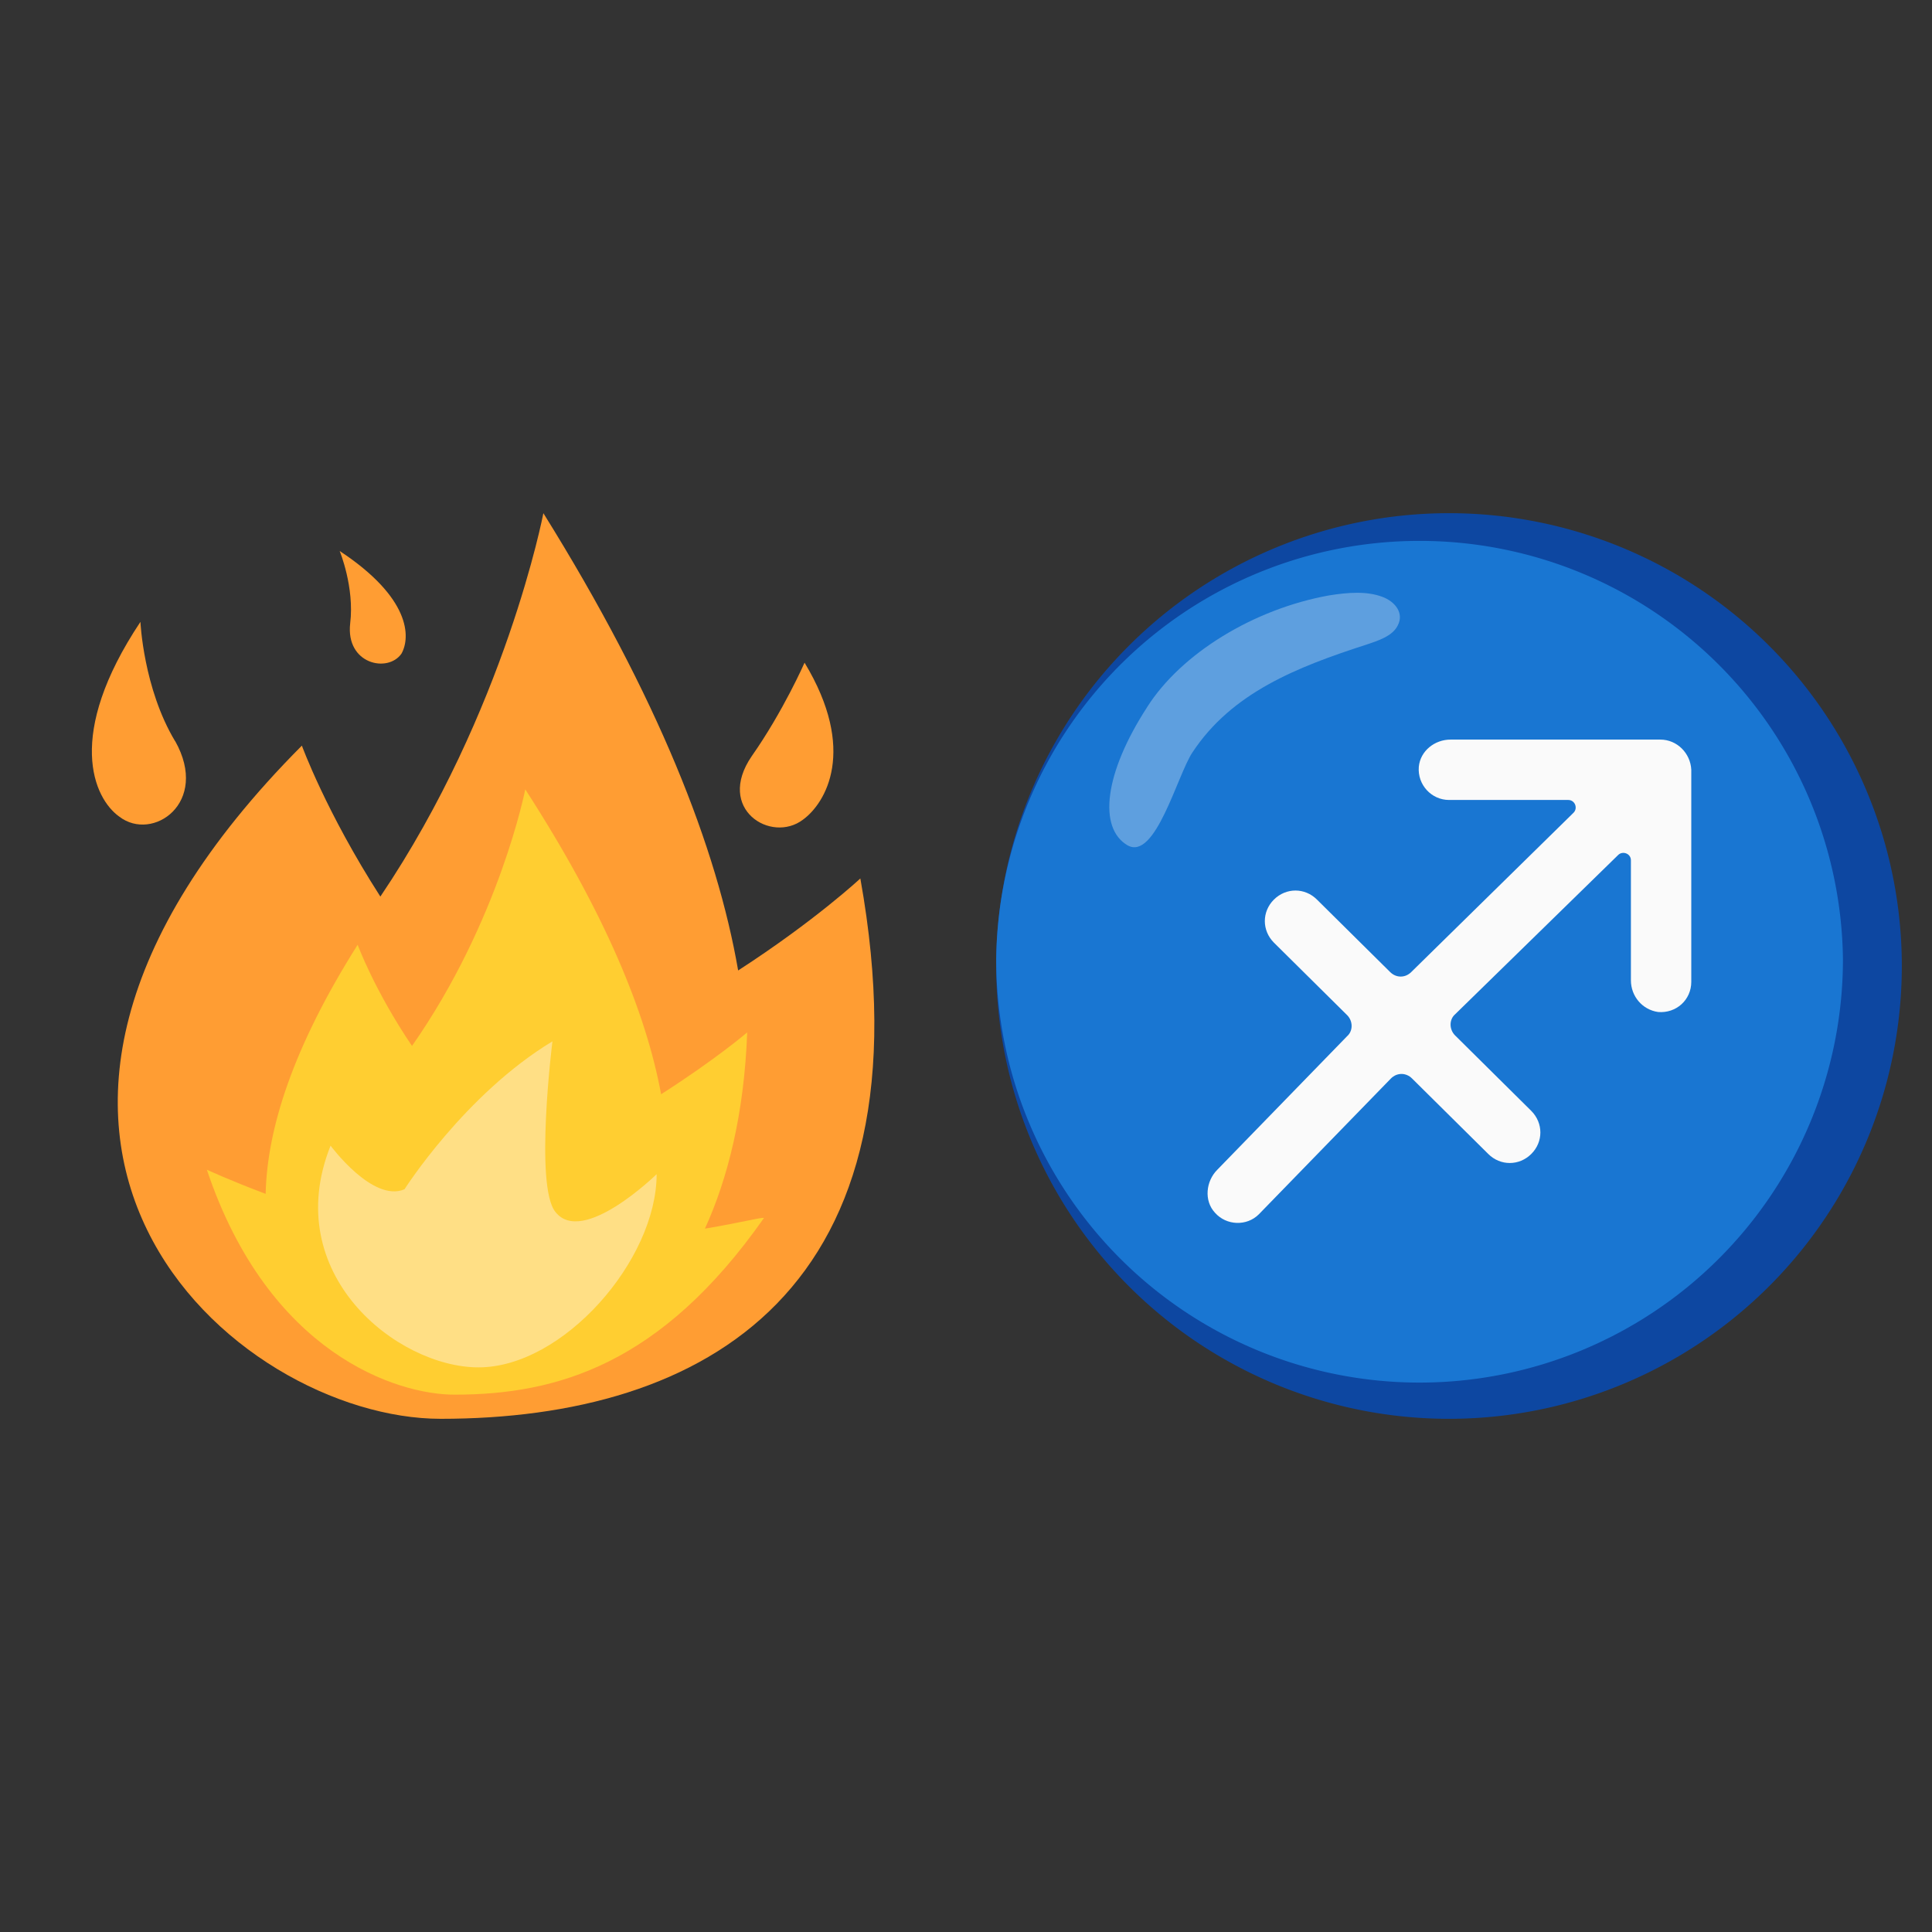 <?xml version="1.0" encoding="UTF-8"?>
<svg xmlns="http://www.w3.org/2000/svg" width="64" height="64" viewBox="0 0 64 64" preserveAspectRatio="xMidYMid meet">
  <rect x="0" y="0" width="64" height="64" fill="#333333" stroke="none"/>
  <!-- Combined favicon: left = file1, right = file2 -->
  <g transform="translate(0,16) scale(4)"><path d="M7.125 3.275s-0.375 0.35 -1.012 0.762C5.938 3.025 5.45 1.775 4.5 0.25c0 0 -0.313 1.637 -1.35 3.175 -0.45 -0.7 -0.65 -1.25 -0.65 -1.25C-0.75 5.438 1.95 7.75 3.65 7.75c2.175 0 4.088 -1.05 3.475 -4.475" fill="#ff9d33" /><path d="M5.838 6.175c0.188 -0.412 0.325 -0.95 0.35 -1.625 0 0 -0.263 0.225 -0.713 0.512 -0.125 -0.675 -0.463 -1.5 -1.125 -2.525 0 0 -0.212 1.087 -0.938 2.125 -0.313 -0.463 -0.45 -0.838 -0.45 -0.838 -0.537 0.85 -0.75 1.525 -0.762 2.063 -0.3 -0.113 -0.487 -0.2 -0.487 -0.2 0.512 1.525 1.575 1.863 2.05 1.863 0.85 0 1.712 -0.25 2.563 -1.462 0 -0.013 -0.188 0.037 -0.487 0.087" fill="#ffce31" /><path d="M2.737 5.487s0.35 0.475 0.613 0.362c0 0 0.5 -0.787 1.225 -1.225 0 0 -0.15 1.2 0.025 1.413 0.225 0.287 0.838 -0.313 0.838 -0.313 0 0.713 -0.775 1.6 -1.475 1.6 -0.675 0 -1.65 -0.775 -1.225 -1.837" fill="#ffdf85" /><g fill="#ff9d33"><path d="M6.225 2.263c0.263 -0.375 0.438 -0.775 0.438 -0.775 0.438 0.725 0.175 1.163 -0.013 1.3 -0.263 0.2 -0.725 -0.087 -0.425 -0.525" /><path d="M1.45 2.138c-0.263 -0.438 -0.287 -0.988 -0.287 -0.988 -0.625 0.938 -0.388 1.462 -0.175 1.613 0.275 0.212 0.75 -0.113 0.463 -0.625" /><path d="M2.9 1.163c0.037 -0.3 -0.087 -0.6 -0.087 -0.6 0.588 0.388 0.588 0.713 0.512 0.85 -0.113 0.163 -0.463 0.087 -0.425 -0.25" /></g></g>
  <g transform="translate(32,16) scale(2)"><path cx="64" cy="64" r="60" fill="#0d47a1" d="M15.5 8A7.5 7.5 0 0 1 8 15.5A7.5 7.5 0 0 1 0.5 8A7.5 7.5 0 0 1 15.5 8z" /><path cx="60.1" cy="63.1" r="56.1" fill="#1976d2" d="M14.525 7.888A7.013 7.013 0 0 1 7.513 14.9A7.013 7.013 0 0 1 0.5 7.888A7.013 7.013 0 0 1 14.525 7.888z" /><path d="M3 3.712c0.563 -0.887 1.762 -1.625 3.013 -1.85 0.313 -0.05 0.625 -0.075 0.887 0.025 0.2 0.075 0.362 0.263 0.25 0.475 -0.087 0.175 -0.325 0.25 -0.512 0.313 -1.163 0.375 -2.237 0.8 -2.888 1.788 -0.25 0.375 -0.613 1.8 -1.075 1.538 -0.487 -0.287 -0.388 -1.188 0.325 -2.288" opacity=".3" fill="#ffffff" /><path d="M11.5 4.25H8.025c-0.263 0 -0.5 0.188 -0.525 0.45 -0.025 0.3 0.212 0.55 0.5 0.55h1.975c0.113 0 0.163 0.138 0.087 0.212L7.375 8.1c-0.1 0.1 -0.25 0.1 -0.35 0l-1.212 -1.2c-0.2 -0.2 -0.512 -0.2 -0.713 0s-0.2 0.512 0 0.713l1.212 1.2c0.1 0.1 0.1 0.263 0 0.35L4.162 11.375c-0.188 0.188 -0.225 0.512 -0.037 0.713 0.188 0.212 0.525 0.225 0.725 0.025l2.188 -2.25c0.1 -0.1 0.25 -0.1 0.35 0l1.262 1.25c0.2 0.2 0.512 0.2 0.713 0s0.2 -0.512 0 -0.713l-1.262 -1.25c-0.1 -0.1 -0.1 -0.263 0 -0.35l2.7 -2.638c0.075 -0.075 0.212 -0.025 0.212 0.087v1.988c0 0.263 0.188 0.487 0.45 0.525 0.3 0.025 0.55 -0.2 0.55 -0.5V4.75c-0.013 -0.275 -0.237 -0.5 -0.512 -0.5" fill="#fafafa" /></g>
</svg>
